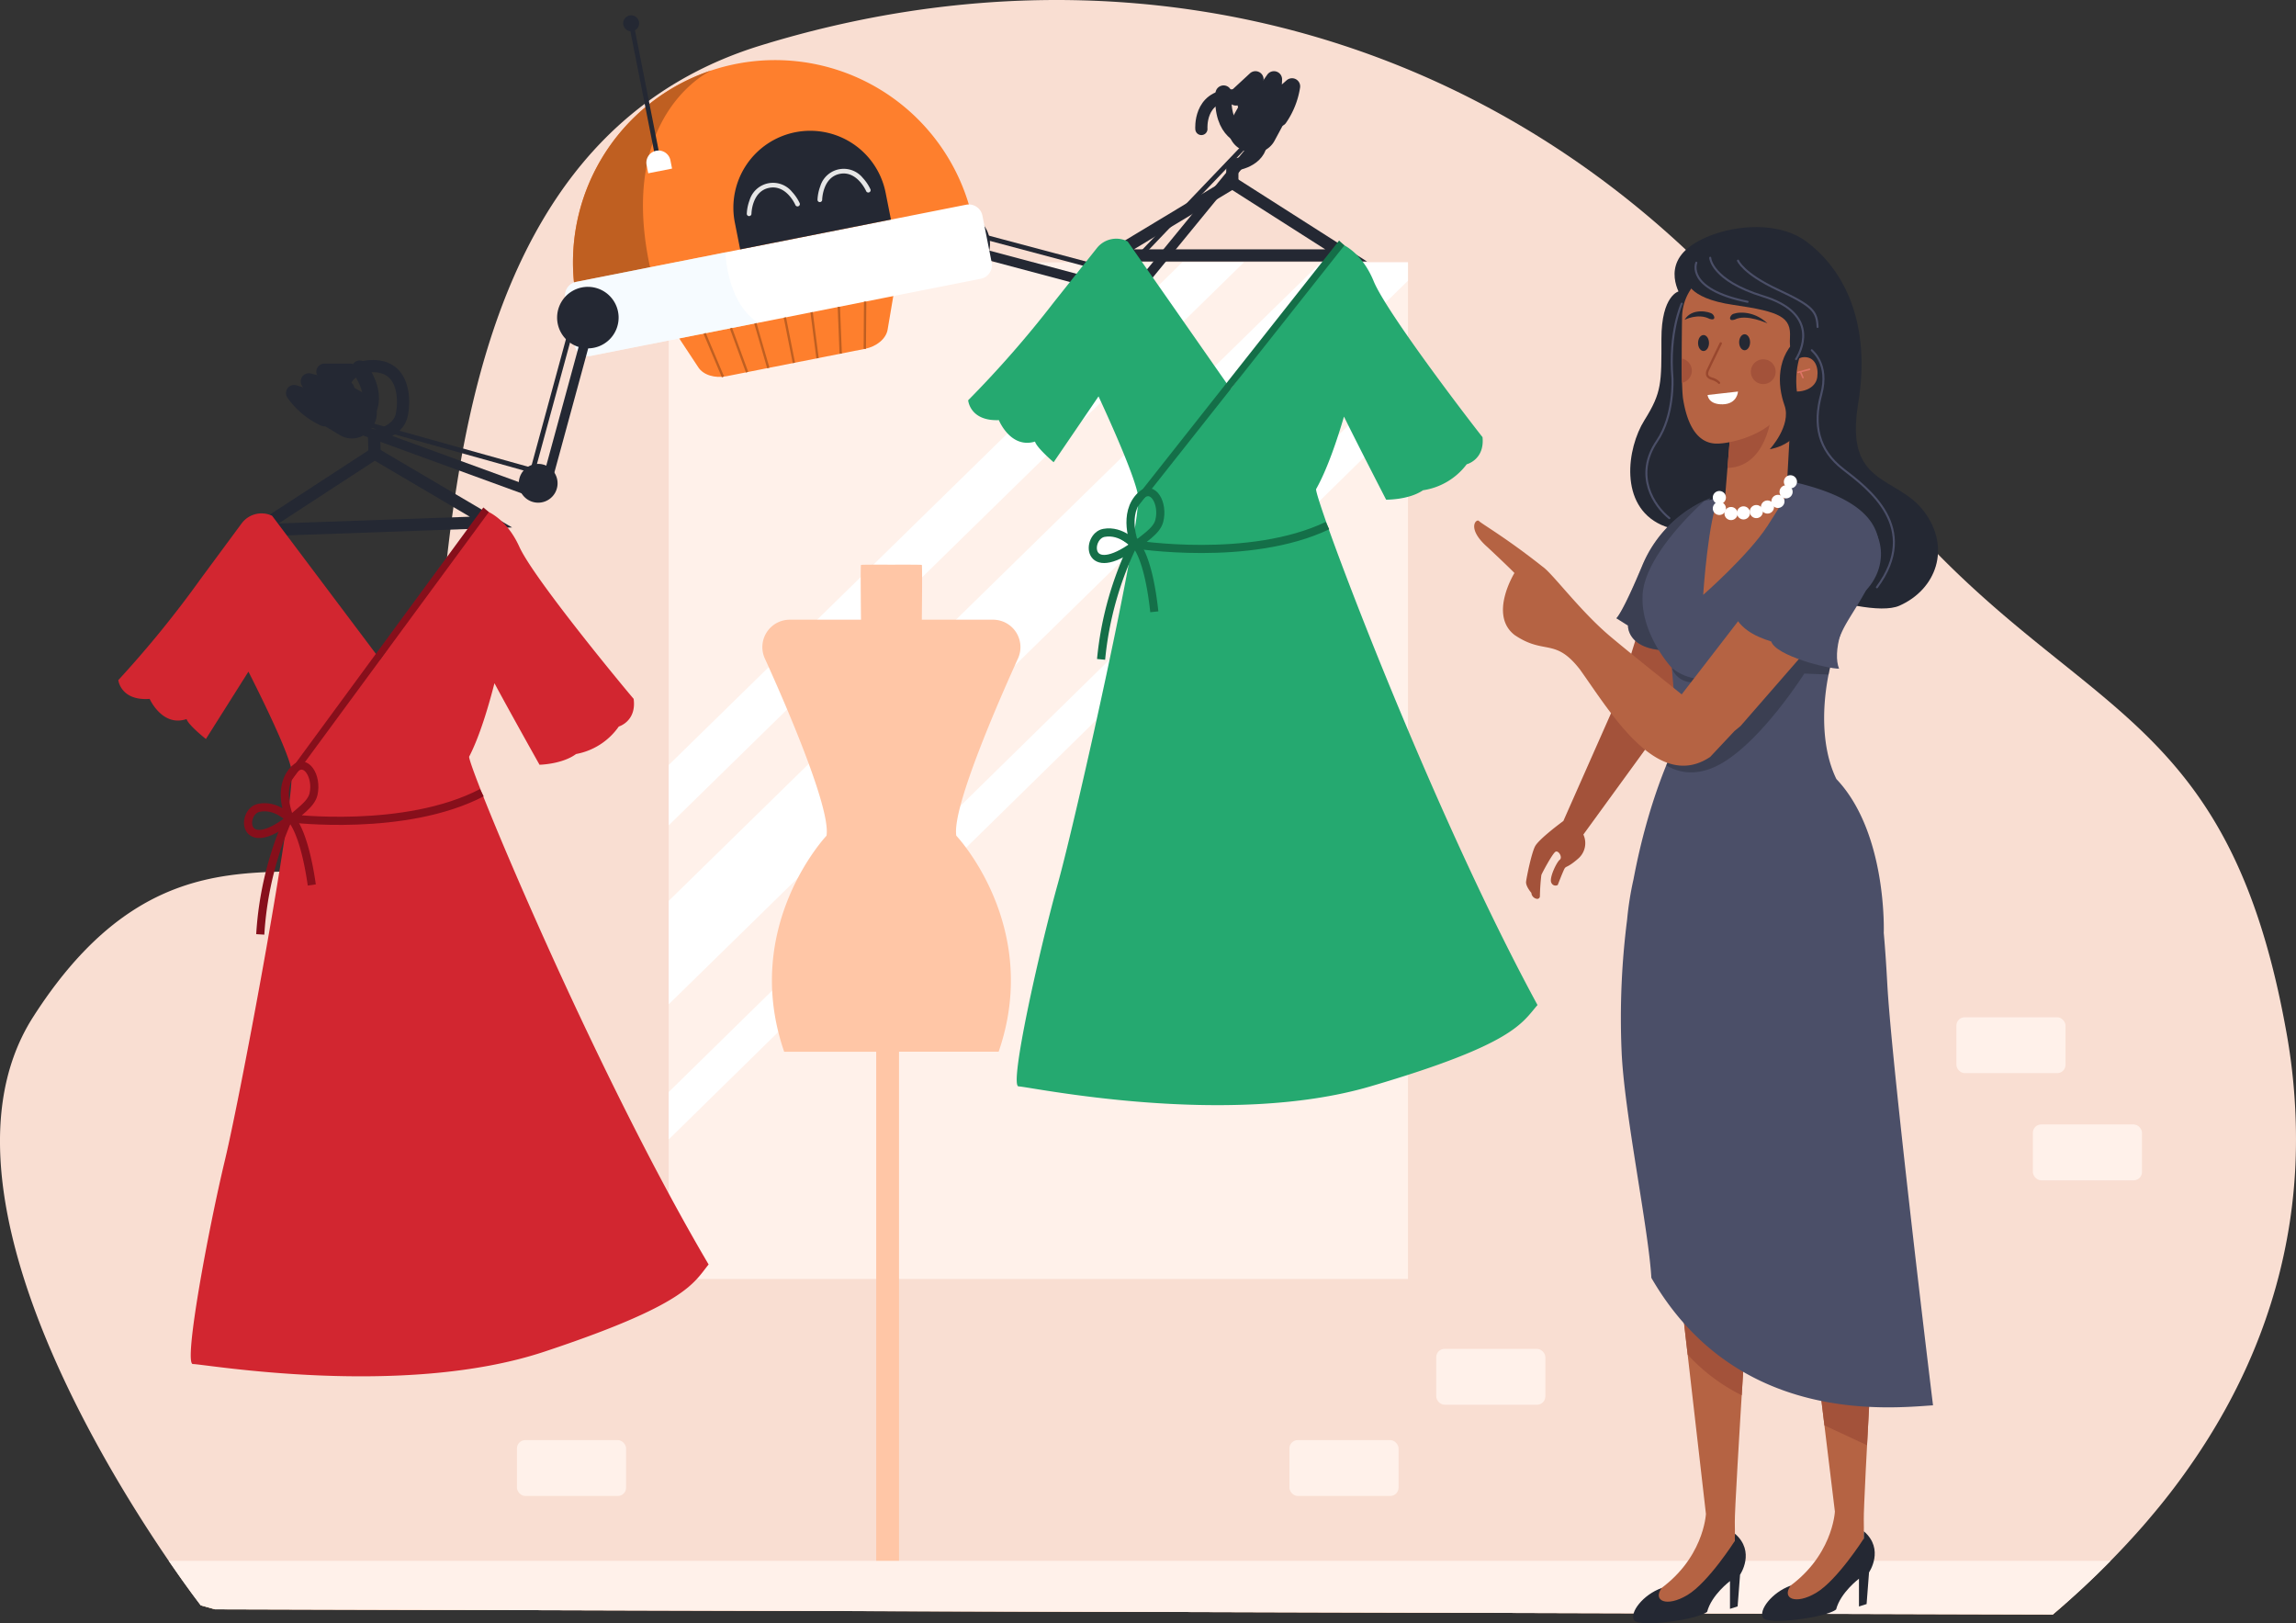 <svg xmlns="http://www.w3.org/2000/svg" width="564.441" height="399" viewBox="0 0 564.441 399">
  <rect x="0" y="0" width="564.441" height="399" fill="#333333" stroke="none"/>
  <g id="Group_1431" data-name="Group 1431" transform="translate(-25.57 -38.478)">
    <g id="Group_17" data-name="Group 17" transform="translate(25.57 38.478)">
      <g id="Background">
        <path id="Path_279" data-name="Path 279" d="M589.878,324.757a134.448,134.448,0,0,1-1.379,14.03c-3.383,22.207-12.1,42.284-24.7,60.247l-.465.66q-4.229,6-9.065,11.687-.973,1.168-2,2.335a207.71,207.71,0,0,1-22.039,21.616L78.4,434.054l-3.493-.981S1.584,338.7,33.712,288.46,99.4,259,122.078,249.651,111.3,80.92,212.456,49.689c48.2-14.884,97.871-15.011,143.488,0,33.65,11.061,65.118,30.369,92.087,58.048l2.537,2.587c7.949,8.381,14.791,18,21.853,27.908,3.822,5.387,7.712,10.816,11.882,16.195,47.291,61.025,87.85,52.9,103.174,136.823a147.856,147.856,0,0,1,2.4,33.506Z" transform="translate(-25.57 -38.478)" fill="#f9ded2"/>
        <path id="Path_644" data-name="Path 644" d="M549.043,558.614c-43.741-1.051-127.261-1.762-223.122-1.762-105.521,0-196.1.861-235.113,2.09l3.429.963,451.825,1.277Q547.566,559.912,549.043,558.614Z" transform="translate(-41.408 -164.329)" fill="#ffc6a2"/>
      </g>
      <rect id="Rectangle_189" data-name="Rectangle 189" width="181.733" height="249.896" transform="translate(164.4 64.482)" fill="#fff1ea"/>
      <g id="Group_16" data-name="Group 16" transform="translate(164.4 64.482)">
        <path id="Path_645" data-name="Path 645" d="M368.922,123.634,242.68,247.19v14.834l141.4-138.391Z" transform="translate(-242.68 -123.634)" fill="#fff"/>
        <path id="Path_646" data-name="Path 646" d="M424.413,169.226v-11.65L242.68,335.816v11.65Z" transform="translate(-242.68 -131.874)" fill="#fff"/>
        <path id="Path_647" data-name="Path 647" d="M424.413,128.146v-4.512H403.042L242.68,280.585v25.429Z" transform="translate(-242.68 -123.634)" fill="#fff"/>
      </g>
      <path id="Path_648" data-name="Path 648" d="M335.9,239.214a6.739,6.739,0,0,0-6.115-3.907H312.279s.156-13.306,0-13.461c-.072-.072-3.645-.078-7.478-.063-3.835-.015-7.407-.009-7.479.063-.155.155,0,13.461,0,13.461H279.815a6.738,6.738,0,0,0-6.132,9.532c4.07,8.937,16.307,36.593,15.163,43.566,0,0-21.064,22.248-10.407,53.1h22.623V470.974h5.61V341.5h24.491c10.656-30.849-10.408-53.1-10.408-53.1-1.145-6.973,11.093-34.628,15.163-43.566A6.74,6.74,0,0,0,335.9,239.214Z" transform="translate(-85.66 -82.979)" fill="#ffc6a6"/>
      <path id="Path_649" data-name="Path 649" d="M80.347,545.153c4.7,6.87,7.857,10.93,7.857,10.93l3.493.981,451.825,1.277q7.412-6.261,14.211-13.188Z" transform="translate(-38.869 -161.489)" fill="#fff1ea"/>
    </g>
    <g id="Group_27" data-name="Group 27" transform="translate(54.652 42.244)">
      <g id="Group_18" data-name="Group 18" transform="translate(199.178 15.73)">
        <path id="Ellipse_28" data-name="Ellipse 28" d="M327.274,117.147a7.559,7.559,0,1,0,5.356-9.252A7.559,7.559,0,0,0,327.274,117.147Z" transform="translate(-327.016 -74.765)" fill="#242833"/>
        <rect id="Rectangle_59" data-name="Rectangle 59" width="2.365" height="33.297" transform="matrix(0.257, -0.966, 0.966, 0.257, 13.239, 44.091)" fill="#242833"/>
        <path id="Ellipse_29" data-name="Ellipse 29" d="M385.843,130.1a4.768,4.768,0,1,0,3.378-5.835A4.767,4.767,0,0,0,385.843,130.1Z" transform="translate(-341.259 -78.763)" fill="#242833"/>
        <rect id="Rectangle_60" data-name="Rectangle 60" width="48.361" height="2.364" transform="matrix(0.634, -0.774, 0.774, 0.634, 49.62, 51.722)" fill="#242833"/>
        <path id="Path_162" data-name="Path 162" d="M428.133,82.956l.653.237a5.682,5.682,0,0,0,6.941-2.646l4.038-7.491-11.273-3.773-3.944,7A5.682,5.682,0,0,0,428.133,82.956Z" transform="translate(-350.656 -65.453)" fill="#242833"/>
        <rect id="Rectangle_61" data-name="Rectangle 61" width="1.183" height="34.661" transform="matrix(0.257, -0.966, 0.966, 0.257, 13.7, 39.353)" fill="#242833"/>
        <rect id="Rectangle_62" data-name="Rectangle 62" width="46.039" height="1.182" transform="matrix(0.691, -0.723, 0.723, 0.691, 47.053, 47.636)" fill="#242833"/>
        <path id="Path_650" data-name="Path 650" d="M428.235,79.547s-6.126-.832-5.434-10.706" transform="translate(-350.258 -65.346)" fill="none" stroke="#242833" stroke-linecap="round" stroke-linejoin="round" stroke-width="4"/>
        <path id="Path_651" data-name="Path 651" d="M429.211,70.335a14,14,0,0,0,2.412-6.11l-4.811,4.448" transform="translate(-351.245 -64.225)" fill="none" stroke="#242833" stroke-linecap="round" stroke-linejoin="round" stroke-width="4"/>
        <path id="Path_652" data-name="Path 652" d="M438.914,73.8a18.831,18.831,0,0,0,3.128-7.839l-6.953,6.1a13.726,13.726,0,0,0,2.508-7.832L432.7,71.156" transform="translate(-352.675 -64.225)" fill="none" stroke="#242833" stroke-linecap="round" stroke-linejoin="round" stroke-width="4"/>
      </g>
      <g id="Android" transform="translate(109.829)">
        <path id="Path_154" data-name="Path 154" d="M256.864,152.744l33.973-6.718c2.94-.581,5.235-2.513,5.609-4.721l2.211-13.066-56.152,11.1,7.426,11.255C251.151,152.442,253.971,153.315,256.864,152.744Z" transform="translate(-217.15 -64.036)" fill="#fe7f2d"/>
        <path id="Path_155" data-name="Path 155" d="M212.537,117.324l97.5-19.281a49.693,49.693,0,0,0-97.865,17.191C212.275,115.929,212.4,116.629,212.537,117.324Z" transform="translate(-209.644 -46.98)" fill="#fe7f2d"/>
        <path id="Path_156" data-name="Path 156" d="M230.537,109.714c-8.172-37.845,15.093-48.391,15.093-48.391a49.706,49.706,0,0,0-33.456,54.72Z" transform="translate(-209.645 -47.79)" fill="#bf5f21"/>
        <path id="Path_157" data-name="Path 157" d="M209.085,127.868l2.278,11.523a3.4,3.4,0,0,0,3.987,2.681l.008,0,41.137-8.135,54.731-10.827a3.4,3.4,0,0,0,2.675-3.991v0l-2.279-11.523a3.4,3.4,0,0,0-3.987-2.682l-.008,0L248.457,116.62l-36.7,7.257A3.4,3.4,0,0,0,209.085,127.868Z" transform="translate(-209.02 -58.357)" fill="#fff"/>
        <path id="Path_158" data-name="Path 158" d="M209.085,131.643l2.278,11.523a3.4,3.4,0,0,0,3.987,2.681l.008,0,41.137-8.135c-7.712-4.982-8.033-16.985-8.037-17.315l-36.7,7.258A3.4,3.4,0,0,0,209.085,131.643Z" transform="translate(-209.02 -62.132)" fill="#ebf6ff" opacity="0.43" style="isolation: isolate"/>
        <path id="Rectangle_50" data-name="Rectangle 50" d="M278.894,81.289h0a18.9,18.9,0,0,0-14.87,22.2l1.306,6.6h0l37.071-7.331h0l-1.306-6.6A18.9,18.9,0,0,0,278.894,81.289Z" transform="translate(-222.286 -52.55)" fill="#242833"/>
        <path id="Path_159" data-name="Path 159" d="M291.636,101.453a.574.574,0,0,0,.494-.555c0-.223.156-5.553,4.354-6.38,4.226-.83,6.434,4.189,6.455,4.24a.573.573,0,0,0,1.053-.455,10.772,10.772,0,0,0-1.887-2.8,6.027,6.027,0,0,0-10.445,2.065,10.8,10.8,0,0,0-.678,3.309.571.571,0,0,0,.557.586h0A.748.748,0,0,0,291.636,101.453Z" transform="translate(-228.919 -55.549)" fill="#e6e6e6"/>
        <path id="Path_160" data-name="Path 160" d="M268.676,105.993a.572.572,0,0,0,.494-.556c0-.222.156-5.553,4.356-6.378s6.364,4.032,6.455,4.24a.573.573,0,0,0,1.051-.454,10.825,10.825,0,0,0-1.886-2.8,6.027,6.027,0,0,0-10.446,2.066,10.809,10.809,0,0,0-.678,3.309.573.573,0,0,0,.558.586h0A.549.549,0,0,0,268.676,105.993Z" transform="translate(-223.344 -56.651)" fill="#e6e6e6"/>
        <g id="Group_5" data-name="Group 5" transform="translate(34.052 70.37)">
          <rect id="Rectangle_51" data-name="Rectangle 51" width="11.619" height="0.573" transform="translate(39.349 11.618) rotate(-89.561)" fill="#bf5f21"/>
          <rect id="Rectangle_52" data-name="Rectangle 52" width="0.573" height="11.519" transform="translate(32.97 1.293) rotate(-2.279)" fill="#bf5f21"/>
          <rect id="Rectangle_53" data-name="Rectangle 53" width="0.573" height="11.406" transform="matrix(0.992, -0.128, 0.128, 0.992, 26.275, 2.643)" fill="#bf5f21"/>
          <rect id="Rectangle_54" data-name="Rectangle 54" width="0.573" height="11.617" transform="translate(0 7.919) rotate(-22.812)" fill="#bf5f21"/>
          <path id="Path_161" data-name="Path 161" d="M267.024,155.692l-.537.2-3.959-10.818.537-.2Z" transform="translate(-256.062 -138.445)" fill="#bf5f21"/>
          <rect id="Rectangle_55" data-name="Rectangle 55" width="0.572" height="11.381" transform="translate(19.71 3.961) rotate(-11.218)" fill="#bf5f21"/>
          <rect id="Rectangle_56" data-name="Rectangle 56" width="0.573" height="11.42" transform="translate(12.461 5.422) rotate(-16.163)" fill="#bf5f21"/>
        </g>
        <rect id="Rectangle_57" data-name="Rectangle 57" width="1.145" height="32.999" transform="translate(15.856 2.877) rotate(-11.163)" fill="#242833"/>
        <path id="Ellipse_27" data-name="Ellipse 27" d="M229.587,43.47a1.96,1.96,0,1,0,2.209,1.673A1.959,1.959,0,0,0,229.587,43.47Z" transform="translate(-213.603 -43.451)" fill="#242833"/>
        <path id="Rectangle_58" data-name="Rectangle 58" d="M237.825,87.4h0a2.986,2.986,0,0,0-2.35,3.507l.4,2.033h0l5.857-1.158h0l-.4-2.033A2.985,2.985,0,0,0,237.825,87.4Z" transform="translate(-215.429 -54.107)" fill="#fff"/>
      </g>
      <g id="Group_19" data-name="Group 19" transform="translate(43.228 66.745)">
        <path id="Ellipse_28-2" data-name="Ellipse 28" d="M219.353,133.816a7.56,7.56,0,1,1-10.69-.013A7.559,7.559,0,0,1,219.353,133.816Z" transform="translate(-141.793 -131.596)" fill="#242833"/>
        <rect id="Rectangle_59-2" data-name="Rectangle 59" width="33.297" height="2.365" transform="matrix(0.263, -0.965, 0.965, 0.263, 61.476, 45.807)" fill="#242833"/>
        <path id="Ellipse_29-2" data-name="Ellipse 29" d="M203.356,192.547a4.767,4.767,0,1,1-5.881-3.3A4.768,4.768,0,0,1,203.356,192.547Z" transform="translate(-138.772 -145.55)" fill="#242833"/>
        <rect id="Rectangle_60-2" data-name="Rectangle 60" width="2.364" height="48.361" transform="translate(14.204 35.54) rotate(-69.957)" fill="#242833"/>
        <path id="Path_162-2" data-name="Path 162" d="M141.38,173.649l-.441.536a5.681,5.681,0,0,1-7.319,1.262l-7.294-4.387,7.775-8.992,6.959,4.007A5.682,5.682,0,0,1,141.38,173.649Z" transform="translate(-122.342 -138.994)" fill="#242833"/>
        <rect id="Rectangle_61-2" data-name="Rectangle 61" width="34.661" height="1.183" transform="translate(57.942 45.458) rotate(-74.765)" fill="#242833"/>
        <rect id="Rectangle_62-2" data-name="Rectangle 62" width="1.182" height="46.039" transform="translate(15.916 33.81) rotate(-74.378)" fill="#242833"/>
        <path id="Path_653" data-name="Path 653" d="M143.163,170.106s4.846-3.839-.782-11.981" transform="translate(-126.24 -138.037)" fill="none" stroke="#242833" stroke-linecap="round" stroke-linejoin="round" stroke-width="4"/>
        <path id="Path_654" data-name="Path 654" d="M132.086,167.9a13.683,13.683,0,0,1-6.236-5.616l7.111,1.867" transform="translate(-122.227 -139.046)" fill="none" stroke="#242833" stroke-linecap="round" stroke-linejoin="round" stroke-width="4"/>
        <path id="Path_655" data-name="Path 655" d="M136.264,163.387a13.971,13.971,0,0,1-5.354-4.242h6.321" transform="translate(-123.455 -138.284)" fill="none" stroke="#242833" stroke-linecap="round" stroke-linejoin="round" stroke-width="4"/>
        <path id="Path_656" data-name="Path 656" d="M128.521,172.268a18.673,18.673,0,0,1-7.456-6.183l7.455,2.432" transform="translate(-121.065 -139.969)" fill="none" stroke="#242833" stroke-linecap="round" stroke-linejoin="round" stroke-width="4"/>
      </g>
      <g id="Group_22" data-name="Group 22" transform="translate(333.327 52.051)">
        <path id="Path_657" data-name="Path 657" d="M571.7,130.592s-5.371-6.671-.279-12.213,21.266-9.327,30.289-2.569,15.982,19.716,12.631,39.949,9.537,17.418,16.239,26.366,2.964,19.13-6.058,23.126-43.435-10.569-43.435-10.569" transform="translate(-519.969 -112.191)" fill="#242833"/>
        <path id="Path_658" data-name="Path 658" d="M566.832,133.024s-4.333.9-4.327,11.726.136,13.085-4.182,19.98-6.27,20.964,4.147,25.723,24.043-6.467,24.043-6.467l-4.575-42.023" transform="translate(-516.476 -117.249)" fill="#242833"/>
        <path id="Path_659" data-name="Path 659" d="M624.088,510.775c.052,2.64.029,5.455-.164,7.855-1.328,1.548-8.841,10.483-12.8,11.706s-10.016,1.3-6.488-2.323c11.838-7.808,12.347-19.215,12.347-19.215l-7.714-63.5,18.173.9S623.993,505.9,624.088,510.775Z" transform="translate(-528.309 -193.063)" fill="#b56343"/>
        <path id="Path_660" data-name="Path 660" d="M611.1,445.3l5.142,42.322,10.469,4.874c.994-19.174,2.562-46.293,2.562-46.293Z" transform="translate(-530.135 -193.063)" fill="#a3523a"/>
        <path id="Path_661" data-name="Path 661" d="M622.645,537.36s-6.516,10.231-11.672,13.31-8.575,1.367-6.3-1.743c-4.62,1.637-7.98,6.106-6.771,7.927s15.636-.112,17.945-2.079c1.082-4.162,5.616-7.549,5.616-7.549l0,6.823,1.877-.6.6-7.793s3.881-5.66-1.264-10.088" transform="translate(-526.872 -214.979)" fill="#242833"/>
        <path id="Path_662" data-name="Path 662" d="M582.216,507.635c.051,2.641.028,5.456-.164,7.855-1.327,1.548-8.841,10.483-12.8,11.705s-10.017,1.3-6.487-2.322c11.838-7.808,12.347-19.215,12.347-19.215l-8.68-75.678,20.3,1.933S582.121,502.765,582.216,507.635Z" transform="translate(-518.143 -189.344)" fill="#b56343"/>
        <path id="Path_663" data-name="Path 663" d="M570.5,452.229l2.256,19.666a45.3,45.3,0,0,0,13.289,10c.54-8.8,1.124-18.074,1.621-25.877Z" transform="translate(-520.279 -194.745)" fill="#a3523a"/>
        <path id="Path_664" data-name="Path 664" d="M580.773,538.126s-6.516,10.231-11.672,13.31-8.576,1.367-6.3-1.743c-4.62,1.637-7.98,6.106-6.771,7.927s15.636-.112,17.944-2.079c1.083-4.162,5.616-7.549,5.616-7.549l0,6.823,1.876-.6.6-7.792s3.881-5.66-1.265-10.088" transform="translate(-516.706 -215.165)" fill="#242833"/>
        <g id="Group_21" data-name="Group 21" transform="translate(0 9.718)">
          <g id="Group_20" data-name="Group 20">
            <path id="Path_665" data-name="Path 665" d="M557.354,334.8h.03a.141.141,0,0,0,.106-.164l-.941-3.978a1.317,1.317,0,0,1-.035-.393l.194-3.24a.136.136,0,0,0-.127-.145h0a.146.146,0,0,0-.146.128l-.194,3.239a1.711,1.711,0,0,0,.039.473l.941,3.978A.141.141,0,0,0,557.354,334.8Z" transform="translate(-516.816 -174.032)" fill="#dd7466"/>
            <path id="Path_666" data-name="Path 666" d="M571.037,208.338s-12.99-4.147-18.257,12.915-9.514,30.606-9.514,30.606h0l-13.083,29.559s-6.092,4.446-6.993,6.3-2.026,7.469-2.166,8.6,1.292,2.764,1.292,2.764a1.622,1.622,0,0,0,1.287,1.458.657.657,0,0,0,.148.022.649.649,0,0,0,.67-.628,50.28,50.28,0,0,1,.355-5.228c.174-.519,2.7-5.215,3.443-5.707s1.857,1.346,1.075,1.951-2.694,4.587-2.047,5.672a1.1,1.1,0,0,0,1.559.523s1.131-2.94,1.588-3.873.626-.144,3.493-2.66a5.015,5.015,0,0,0,1.218-5.866l21.415-29.449,7.768-25.258-9.973,9.985Z" transform="translate(-508.264 -145.144)" fill="#a3523a"/>
            <path id="Path_667" data-name="Path 667" d="M571.536,203.934l1.836-3.727a30.507,30.507,0,0,0-16.529,16.229c-5.091,12.244-6.509,13.276-6.509,13.276l2.859,1.8s-.281,5.864,9.514,6.122" transform="translate(-515.382 -143.278)" fill="#4b4f68"/>
            <path id="Path_668" data-name="Path 668" d="M571.536,203.934l1.836-3.727a30.507,30.507,0,0,0-16.529,16.229c-5.091,12.244-6.509,13.276-6.509,13.276l2.859,1.8s-.281,5.864,9.514,6.122" transform="translate(-515.382 -143.278)" fill="#242833" opacity="0.4"/>
            <path id="Path_669" data-name="Path 669" d="M559.3,390.557c20.862,36.066,58.286,32.068,69.239,31.33-3.875-31.778-10.36-87.4-11.236-103.486-.23-4.227-.5-8.48-.875-12.645h0s.909-24.61-11.645-37.815c-5.4-11.078-2.695-27.705,1.558-36.6s23.427-28.309-12.318-36.474l-21.7,4.739s-15.183,13.227-15.2,23.673c-.208,9.415,7.2,17.342,7.2,17.342l1.521,17.58,0,.006c-1.66,3.233-7.325,15.213-10.932,34.363a78.3,78.3,0,0,0-1.57,9.88.139.139,0,0,0,0,.018,190.914,190.914,0,0,0-1.36,32.429C552.605,349.843,558.6,378.433,559.3,390.557Z" transform="translate(-515.742 -141.982)" fill="#4b4f68"/>
            <path id="Path_670" data-name="Path 670" d="M580.369,276.03c9.957-5.9,20.106-21.943,20.106-21.943l5.966.248a52.782,52.782,0,0,1,1.964-7.227l-9.641-2.509L569.39,270.346c-.576,1.127-1.6,3.246-2.852,6.306C569.175,278.255,573.988,279.81,580.369,276.03Z" transform="translate(-519.316 -154.055)" fill="#242833" opacity="0.4"/>
            <path id="Path_671" data-name="Path 671" d="M568.341,255.293a12.121,12.121,0,0,0,10.21,2.486C573.169,260.163,569.475,258.451,568.341,255.293Z" transform="translate(-519.754 -156.652)" fill="#242833" opacity="0.4"/>
            <path id="Path_672" data-name="Path 672" d="M590.729,226.762c-3.179-3.4-6.038-7.219-9.959-9.787-11.691,15.23-21.434,27.844-25.585,33.213-5.712-4.608-13.355-10.706-17.61-14.295-7.376-6.22-14.069-15.345-16.542-17.068-9.026-7.153-15.049-10.572-15.682-11.252s-3.208,1.789,2.146,6.47c5.518,5.17,6.576,6.313,6.576,6.313s-6.361,10.263.019,15.226c7.364,5.007,9.909.58,16.049,8.446,7.583,10.579,19.063,30.215,32.049,21.535l5.96-6.351,1.515-1.252,4.387-5.036h0l20.019-22.979A43.286,43.286,0,0,1,590.729,226.762Z" transform="translate(-504.176 -145.039)" fill="#b56343"/>
            <path id="Path_673" data-name="Path 673" d="M586.184,180.765a8.441,8.441,0,0,1,2.306,1.708c-.3-1.645-1.575-3.127-3-2.035C585.713,180.539,585.943,180.644,586.184,180.765Z" transform="translate(-523.918 -138.387)" fill="#a04507"/>
            <path id="Path_674" data-name="Path 674" d="M600.357,165.877l-1.277,23.265,1.277-.1s-4.106,6.694-6.06,9.685c-4.737,7.25-15.779,16.908-15.779,16.908s1.283-19.464,3.957-23.919l1.44-.239,1.37-16.794Z" transform="translate(-522.225 -134.943)" fill="#b56343"/>
            <path id="Path_675" data-name="Path 675" d="M597.537,169.536s-.371,15.469-11.12,15.787l.8-9.749Z" transform="translate(-524.143 -135.831)" fill="#a3523a"/>
            <path id="Path_676" data-name="Path 676" d="M584.251,125.025a12.614,12.614,0,0,0-12.611,12.423c-.125,8.06-.164,17.538.265,20.19,1.22,7.513,4.181,10.837,8.19,10.894,3.275.045,10.762-1.817,14.483-5.918s4.862-3.978,4.942-10.559c.036-2.982.095-8.811.148-14.3a12.612,12.612,0,0,0-12.612-12.736Z" transform="translate(-520.535 -125.025)" fill="#b56343"/>
            <path id="Path_677" data-name="Path 677" d="M596.445,142.612s-5.223-2.422-8.035-.947c-1.5.5-1.364-.613-.7-1.2S592.78,139.123,596.445,142.612Z" transform="translate(-524.341 -128.652)" fill="#242833"/>
            <path id="Path_678" data-name="Path 678" d="M572.491,141.623s3.32-1.7,6.132-.226c1.5.5,1.364-.613.7-1.2S574.267,138.587,572.491,141.623Z" transform="translate(-520.762 -128.551)" fill="#242833"/>
            <path id="Path_679" data-name="Path 679" d="M582.628,159.825a.306.306,0,0,0,.159-.048.284.284,0,0,0,.08-.389,3.748,3.748,0,0,0-1.923-1.127c-.522-.181-.831-.394-.941-.654s-.048-.623.212-1.2c.442-.972,3.094-6.368,3.094-6.421a.285.285,0,1,0-.513-.248c-.111.221-2.653,5.458-3.094,6.439a2.093,2.093,0,0,0-.216,1.661,1.972,1.972,0,0,0,1.281.968c1.291.441,1.631.884,1.631.906A.326.326,0,0,0,582.628,159.825Z" transform="translate(-522.44 -130.986)" fill="#99472e"/>
            <path id="Path_680" data-name="Path 680" d="M594.005,158.159a3.045,3.045,0,1,1,3.045,3.046h0A3.045,3.045,0,0,1,594.005,158.159Z" transform="translate(-525.985 -132.33)" fill="#a3523a"/>
            <path id="Path_681" data-name="Path 681" d="M571.556,154.869a3.04,3.04,0,0,1,.079,5.962C571.583,159.129,571.561,157.083,571.556,154.869Z" transform="translate(-520.535 -132.271)" fill="#a3523a"/>
            <path id="Path_682" data-name="Path 682" d="M607.032,157.391s.853-2.983,3.32-2.983,3.5,2.285,3.138,4.932-3.452,3.947-6.458,3.408Z" transform="translate(-529.148 -132.159)" fill="#b56343"/>
            <path id="Path_683" data-name="Path 683" d="M609.248,159.239h.048l2.828-.76a.19.19,0,1,0-.1-.366l-2.824.756a.186.186,0,0,0-.135.225l0,.009A.2.2,0,0,0,609.248,159.239Z" transform="translate(-529.64 -133.056)" fill="#dd7466"/>
            <path id="Path_684" data-name="Path 684" d="M610.651,160.71a.209.209,0,0,0,.075,0,.194.194,0,0,0,.1-.252l-.61-1.436a.192.192,0,1,0-.354.151h0l.614,1.436A.191.191,0,0,0,610.651,160.71Z" transform="translate(-529.831 -133.25)" fill="#dd7466"/>
          </g>
        </g>
        <path id="Path_685" data-name="Path 685" d="M592.887,148.948c0,1.086-.6,1.966-1.344,1.966s-1.344-.88-1.344-1.966.6-1.966,1.344-1.966S592.887,147.863,592.887,148.948Z" transform="translate(-525.061 -120.637)" fill="#242833"/>
        <path id="Path_686" data-name="Path 686" d="M579.547,149.2c0,1.086-.6,1.966-1.345,1.966s-1.344-.88-1.344-1.966.6-1.965,1.344-1.965S579.547,148.118,579.547,149.2Z" transform="translate(-521.822 -120.699)" fill="#242833"/>
        <path id="Path_687" data-name="Path 687" d="M579.952,166.427l7.475-.847s-.146,3.061-3.755,3.139S579.952,166.427,579.952,166.427Z" transform="translate(-522.573 -125.153)" fill="#fff"/>
        <path id="Path_688" data-name="Path 688" d="M584.87,199.476a1.611,1.611,0,1,1-1.611-1.611A1.61,1.61,0,0,1,584.87,199.476Z" transform="translate(-522.985 -132.991)" fill="#fff"/>
        <path id="Path_689" data-name="Path 689" d="M584.87,203.008a1.611,1.611,0,1,1-1.611-1.611A1.61,1.61,0,0,1,584.87,203.008Z" transform="translate(-522.985 -133.848)" fill="#fff"/>
        <path id="Path_690" data-name="Path 690" d="M588.658,204.667a1.611,1.611,0,1,1-1.611-1.611A1.612,1.612,0,0,1,588.658,204.667Z" transform="translate(-523.904 -134.251)" fill="#fff"/>
        <path id="Path_691" data-name="Path 691" d="M592.7,204.455a1.611,1.611,0,1,1-1.611-1.611A1.612,1.612,0,0,1,592.7,204.455Z" transform="translate(-524.886 -134.2)" fill="#fff"/>
        <path id="Path_692" data-name="Path 692" d="M596.87,204.029a1.611,1.611,0,1,1-1.611-1.611A1.61,1.61,0,0,1,596.87,204.029Z" transform="translate(-525.898 -134.096)" fill="#fff"/>
        <path id="Path_693" data-name="Path 693" d="M600.487,202.552a1.611,1.611,0,1,1-1.611-1.611A1.611,1.611,0,0,1,600.487,202.552Z" transform="translate(-526.776 -133.737)" fill="#fff"/>
        <path id="Path_694" data-name="Path 694" d="M603.892,200.723a1.611,1.611,0,1,1-1.611-1.611A1.612,1.612,0,0,1,603.892,200.723Z" transform="translate(-527.603 -133.293)" fill="#fff"/>
        <path id="Path_695" data-name="Path 695" d="M606.53,197.616a1.611,1.611,0,1,1-1.611-1.611A1.612,1.612,0,0,1,606.53,197.616Z" transform="translate(-528.243 -132.539)" fill="#fff"/>
        <path id="Path_696" data-name="Path 696" d="M607.943,194.361a1.611,1.611,0,1,1-1.611-1.611A1.611,1.611,0,0,1,607.943,194.361Z" transform="translate(-528.586 -131.749)" fill="#fff"/>
        <path id="Path_697" data-name="Path 697" d="M573.189,126.193s-.25,4.592,11.447,6.283,14.21,3.046,13.92,8.023,1.789,5.45,1.789,5.45,5.339-17.084-2.744-24.389S572.455,115.576,573.189,126.193Z" transform="translate(-520.925 -113.351)" fill="#242833"/>
        <path id="Path_698" data-name="Path 698" d="M608.488,150.345s-3.36,5.542-.994,14.629-7.345,10.455-7.345,10.455,5.384-5.815,3.617-10.778-2.117-12.18,3.729-16.884" transform="translate(-527.477 -120.828)" fill="#242833"/>
        <path id="Path_699" data-name="Path 699" d="M581.945,223s-.071,2.981,4.393,4.866c1.424,4.86,5.634,6.872,9.747,8.167,1.171,3.542,14.02,6.75,16.67,6.681-1.546-3.806.323-12.558,6.605-19.223s4.485-17-4.727-20.434S581.945,223,581.945,223Z" transform="translate(-523.057 -134.167)" fill="#4b4f68"/>
        <path id="Path_700" data-name="Path 700" d="M580.8,122.15s.242,5.543,13.042,9.474,10.169,12.025,8.069,15.453" transform="translate(-522.78 -114.609)" fill="none" stroke="#4b4f68" stroke-linecap="round" stroke-linejoin="round" stroke-width="0.5"/>
        <path id="Path_701" data-name="Path 701" d="M576.23,123.767s-2.759,6.445,12.6,9.6" transform="translate(-521.623 -115.001)" fill="none" stroke="#4b4f68" stroke-linecap="round" stroke-linejoin="round" stroke-width="0.5"/>
        <path id="Path_702" data-name="Path 702" d="M589.824,123.087s1.224,3.158,9.8,7.153,9.6,5.285,9.761,9.151" transform="translate(-524.97 -114.836)" fill="none" stroke="#4b4f68" stroke-linecap="round" stroke-linejoin="round" stroke-width="0.5"/>
        <path id="Path_703" data-name="Path 703" d="M568.772,137.044s-3.245,7.08-2.279,18.362c0,0,.514,9.091-3.8,15.419-5.778,8.481-.686,15.989,3.037,18.944" transform="translate(-517.751 -118.225)" fill="none" stroke="#4b4f68" stroke-linecap="round" stroke-linejoin="round" stroke-width="0.5"/>
        <path id="Path_704" data-name="Path 704" d="M613.781,152.174c.1.207,4.35,3.349,2.32,10.841s-.725,13.678,5.413,18.415,19.108,14.315,8.281,29.012" transform="translate(-530.786 -121.898)" fill="none" stroke="#4b4f68" stroke-linecap="round" stroke-linejoin="round" stroke-width="0.5"/>
      </g>
      <g id="Group_24" data-name="Group 24" transform="translate(208.928 19.686)">
        <path id="Path_705" data-name="Path 705" d="M386.568,115.682h57.578L416.168,97.841Z" transform="translate(-351.224 -76.343)" fill="none" stroke="#242833" stroke-miterlimit="10" stroke-width="3"/>
        <g id="Group_23" data-name="Group 23" transform="translate(0 35.215)">
          <path id="Path_706" data-name="Path 706" d="M425.426,177.519c2.787-4.932,5.263-12.406,6.854-17.826,3.363,6.845,10.363,20.418,10.363,20.418s5.554.093,9.072-2.314a16.433,16.433,0,0,0,10.737-6.387s4.443-1.111,3.888-6.665c-3.24-4.073-23.606-30.64-26.753-38.324s-8.331-9.349-8.331-9.349L404.412,152.9l-23.7-33.953-1.612-2.31h0a6.085,6.085,0,0,0-7.554,1.62l-10.5,13.213a262.416,262.416,0,0,1-21.152,24.207s.393,5.16,7.544,4.883c0,0,2.846,7.082,8.887,5.276.416,1.528,4.582,5.069,4.582,5.069l11.035-16.185c2.346,5.052,8.794,19.225,9.7,24.284,1.111,6.2-15.088,78.87-19.717,95.532s-12.034,49.8-9.627,49.8,51.1,10.368,86.46,0,37.213-15.551,41.1-20C453.011,254.908,425.056,179.926,425.426,177.519Z" transform="translate(-339.892 -115.955)" fill="#25a970"/>
          <path id="Path_707" data-name="Path 707" d="M444.439,116.574l-49.432,62.577-.06,2.8,50.805-64.2Z" transform="translate(-353.258 -116.106)" fill="#146f48"/>
          <path id="Path_708" data-name="Path 708" d="M390.688,214.445s-3.183-3.807-7.584-3.024S378.5,223.27,390.688,214.445Z" transform="translate(-349.716 -139.107)" fill="none" stroke="#146f48" stroke-miterlimit="10" stroke-width="2"/>
          <path id="Path_709" data-name="Path 709" d="M393.687,211.6c1.893-1.9,5.288-3.652,5.974-6.254,1.142-4.337-1.585-9.058-4.5-6.284-4.669,4.437-1.534,12.017-1.534,12.017s28.163,4.533,47.4-4.618" transform="translate(-352.687 -135.931)" fill="none" stroke="#146f48" stroke-miterlimit="10" stroke-width="2"/>
          <path id="Path_710" data-name="Path 710" d="M396.133,231.64c-1.6-14.718-4.973-16.961-4.973-16.961a82.735,82.735,0,0,0-8.114,28.659" transform="translate(-350.369 -139.923)" fill="none" stroke="#146f48" stroke-miterlimit="10" stroke-width="2"/>
        </g>
        <path id="Path_711" data-name="Path 711" d="M423.216,90.948V86.539s6.049-.388,7.062-5.052.51-12.236-7.4-12.033-7.269,8.249-7.269,8.249" transform="translate(-358.273 -69.45)" fill="none" stroke="#242833" stroke-linecap="round" stroke-linejoin="round" stroke-width="3"/>
      </g>
      <g id="Group_26" data-name="Group 26" transform="translate(0 86.231)">
        <path id="Path_712" data-name="Path 712" d="M108.966,204.586l57.542-2.031-28.59-16.843Z" transform="translate(-74.899 -164.221)" fill="none" stroke="#242833" stroke-miterlimit="10" stroke-width="3"/>
        <g id="Group_25" data-name="Group 25" transform="translate(0 34.742)">
          <path id="Path_713" data-name="Path 713" d="M150.229,264.673c2.612-5.027,4.822-12.583,6.221-18.057,3.6,6.723,11.077,20.041,11.077,20.041s5.553-.1,8.984-2.633a16.432,16.432,0,0,0,10.506-6.762s4.4-1.267,3.651-6.8c-3.382-3.956-24.671-29.789-28.088-37.357s-8.656-9.05-8.656-9.05L128.36,240.807l-24.881-33.1-1.692-2.251h0a6.085,6.085,0,0,0-7.493,1.885L84.262,220.92a262.419,262.419,0,0,1-20.285,24.938s.575,5.144,7.712,4.614c0,0,3.094,6.977,9.067,4.96.47,1.511,4.758,4.9,4.758,4.9l10.457-16.563c2.522,4.967,9.467,18.9,10.551,23.927,1.329,6.159-12.3,79.352-16.335,96.168s-10.269,50.2-7.864,50.11,51.432,8.559,86.406-3.049,36.641-16.855,40.37-21.432C180.527,341.04,149.943,267.092,150.229,264.673Z" transform="translate(-63.977 -203.417)" fill="#d22630"/>
          <path id="Path_714" data-name="Path 714" d="M167.358,203.211l-47.194,64.281.038,2.8,48.509-65.953Z" transform="translate(-77.618 -203.211)" fill="#870f1b"/>
          <path id="Path_715" data-name="Path 715" d="M116.409,303.431s-3.315-3.691-7.686-2.755S104.544,312.68,116.409,303.431Z" transform="translate(-74.205 -226.837)" fill="none" stroke="#870f1b" stroke-miterlimit="10" stroke-width="2"/>
          <path id="Path_716" data-name="Path 716" d="M119.343,300.479c1.825-1.964,5.157-3.837,5.75-6.461.988-4.374-1.9-9-4.721-6.121-4.509,4.6-1.109,12.064-1.109,12.064s28.306,3.536,47.2-6.287" transform="translate(-77.101 -223.555)" fill="none" stroke="#870f1b" stroke-miterlimit="10" stroke-width="2"/>
          <path id="Path_717" data-name="Path 717" d="M122.738,320.377c-2.115-14.653-5.569-16.775-5.569-16.775a82.758,82.758,0,0,0-7.1,28.928" transform="translate(-75.168 -227.584)" fill="none" stroke="#870f1b" stroke-miterlimit="10" stroke-width="2"/>
        </g>
        <path id="Path_718" data-name="Path 718" d="M144.6,178.821l-.155-4.407s6.03-.6,6.879-5.3.079-12.247-7.816-11.765-6.973,8.5-6.973,8.5" transform="translate(-81.586 -157.33)" fill="none" stroke="#242833" stroke-linecap="round" stroke-linejoin="round" stroke-width="3"/>
      </g>
    </g>
    <rect id="Rectangle_190" data-name="Rectangle 190" width="26.827" height="13.733" rx="2.043" transform="translate(525.324 314.878)" fill="#fff1ea"/>
    <rect id="Rectangle_191" data-name="Rectangle 191" width="26.827" height="13.733" rx="2.043" transform="translate(378.649 370.042)" fill="#fff1ea"/>
    <rect id="Rectangle_192" data-name="Rectangle 192" width="26.827" height="13.733" rx="2.043" transform="translate(342.56 392.468)" fill="#fff1ea"/>
    <rect id="Rectangle_193" data-name="Rectangle 193" width="26.827" height="13.733" rx="2.043" transform="translate(152.658 392.468)" fill="#fff1ea"/>
    <rect id="Rectangle_194" data-name="Rectangle 194" width="26.827" height="13.733" rx="2.043" transform="translate(506.525 288.53)" fill="#fff1ea"/>
  </g>
</svg>
